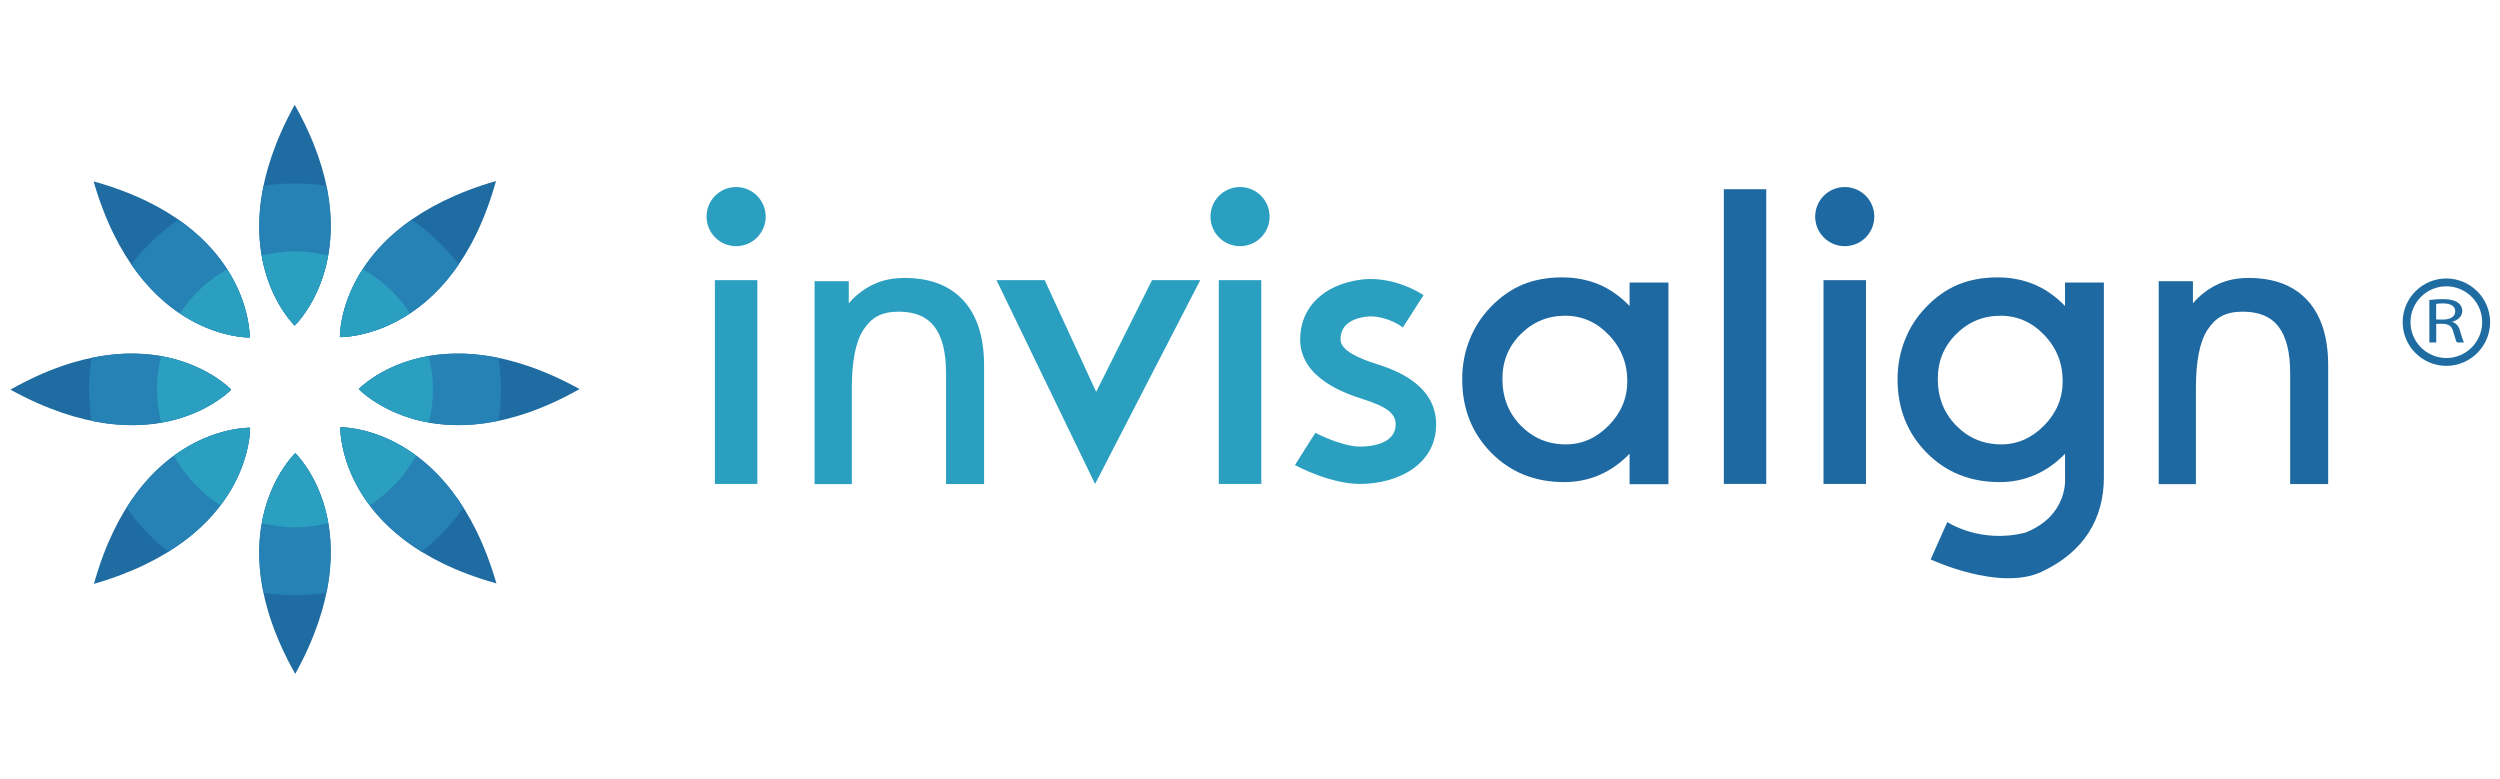 <?xml version="1.0" encoding="utf-8"?>
<!-- Generator: Adobe Illustrator 15.0.0, SVG Export Plug-In . SVG Version: 6.00 Build 0)  -->
<!DOCTYPE svg PUBLIC "-//W3C//DTD SVG 1.1//EN" "http://www.w3.org/Graphics/SVG/1.1/DTD/svg11.dtd">
<svg version="1.1" id="Layer_1" xmlns="http://www.w3.org/2000/svg" xmlns:xlink="http://www.w3.org/1999/xlink" x="0px" y="0px"
	 width="129.625px" height="40.375px" viewBox="0 0 129.625 40.375" enable-background="new 0 0 129.625 40.375"
	 xml:space="preserve">
<g>
	<g>
		<g>
			<g>
				<path fill="#1F6CA2" d="M17.644,22.155c0,0-0.158,5.799,8.096,8.095C23.349,22,17.644,22.155,17.644,22.155z"/>
				<path fill="#1F6CA2" d="M12.947,17.499c0,0,0.158-5.797-8.095-8.095C7.241,17.655,12.947,17.499,12.947,17.499z"/>
			</g>
			<g>
				<g>
					<path fill="#1F6CA2" d="M15.309,23.496c0,0-4.21,3.987,0,11.447C19.455,27.418,15.309,23.496,15.309,23.496z"/>
					<path fill="#1F6CA2" d="M15.28,16.88c0,0,4.211-3.986,0-11.448C11.135,12.958,15.28,16.88,15.28,16.88z"/>
				</g>
				<g>
					<path fill="#1F6CA2" d="M18.604,20.173c0,0,3.987,4.211,11.448,0C22.525,16.028,18.604,20.173,18.604,20.173z"/>
					<path fill="#1F6CA2" d="M11.988,20.202c0,0-3.987-4.211-11.448,0C8.064,24.347,11.988,20.202,11.988,20.202z"/>
				</g>
			</g>
			<g>
				<path fill="#1F6CA2" d="M17.625,17.479c0,0,5.796,0.158,8.094-8.095C17.467,11.774,17.625,17.479,17.625,17.479z"/>
				<path fill="#1F6CA2" d="M12.966,22.179c0,0-5.797-0.16-8.095,8.095C13.125,27.884,12.966,22.179,12.966,22.179z"/>
			</g>
		</g>
		<g>
			<path fill="#2681B4" d="M24.029,26.323c-2.689-4.264-6.385-4.168-6.385-4.168s-0.101,3.783,4.213,6.45
				C22.689,27.955,23.421,27.188,24.029,26.323z"/>
			<path fill="#2681B4" d="M12.947,17.499c0,0,0.091-3.473-3.696-6.109c-0.932,0.642-1.757,1.427-2.443,2.324
				C9.471,17.595,12.947,17.499,12.947,17.499z"/>
			<path fill="#2681B4" d="M15.309,23.496c0,0-2.635,2.502-1.646,7.245c0.532,0.08,1.077,0.123,1.632,0.123
				c0.554,0,1.098-0.043,1.629-0.123C17.912,25.966,15.309,23.496,15.309,23.496z"/>
			<path fill="#2681B4" d="M15.28,16.88c0,0,2.636-2.502,1.646-7.244c-0.532-0.082-1.077-0.125-1.631-0.125
				c-0.554,0-1.098,0.043-1.629,0.125C12.677,14.411,15.28,16.88,15.28,16.88z"/>
			<path fill="#2681B4" d="M18.604,20.173c0,0,2.5,2.635,7.244,1.646c0.083-0.53,0.124-1.076,0.124-1.631s-0.041-1.098-0.124-1.631
				C21.072,17.572,18.604,20.173,18.604,20.173z"/>
			<path fill="#2681B4" d="M11.988,20.202c0,0-2.5-2.635-7.244-1.646c-0.082,0.533-0.124,1.078-0.124,1.633
				c0,0.553,0.042,1.097,0.124,1.63C9.518,22.806,11.988,20.202,11.988,20.202z"/>
			<path fill="#2681B4" d="M17.625,17.479c0,0,3.518,0.094,6.159-3.764c-0.686-0.897-1.508-1.685-2.441-2.324
				C17.532,14.045,17.625,17.479,17.625,17.479z"/>
			<path fill="#2681B4" d="M12.966,22.179c0,0-3.742-0.1-6.406,4.146c0.608,0.861,1.341,1.632,2.172,2.282
				C13.068,25.912,12.966,22.179,12.966,22.179z"/>
		</g>
		<g>
			<path fill="#2A9FC0" d="M21.574,23.623c-2.053-1.516-3.931-1.468-3.931-1.468s-0.049,1.955,1.524,4.045
				C20.168,25.554,21,24.67,21.574,23.623z"/>
			<path fill="#2A9FC0" d="M12.947,17.499c0,0,0.04-1.65-1.171-3.538c-0.987,0.56-1.829,1.345-2.452,2.286
				C11.252,17.542,12.947,17.499,12.947,17.499z"/>
			<g>
				<path fill="#2A9FC0" d="M15.309,23.496c0,0-1.306,1.24-1.733,3.634c0.552,0.135,1.126,0.215,1.72,0.215
					c0.596,0,1.172-0.082,1.726-0.218C16.605,24.726,15.309,23.496,15.309,23.496z"/>
				<path fill="#2A9FC0" d="M15.28,16.88c0,0,1.307-1.242,1.734-3.633c-0.552-0.135-1.125-0.217-1.719-0.217
					c-0.597,0-1.172,0.082-1.727,0.218C13.986,15.65,15.28,16.88,15.28,16.88z"/>
			</g>
			<g>
				<path fill="#2A9FC0" d="M22.233,18.461c-2.401,0.417-3.63,1.712-3.63,1.712s1.242,1.308,3.633,1.734
					c0.136-0.552,0.216-1.126,0.216-1.719C22.451,19.591,22.371,19.015,22.233,18.461z"/>
				<path fill="#2A9FC0" d="M11.988,20.202c0,0-1.242-1.307-3.632-1.734c-0.136,0.553-0.218,1.127-0.218,1.721
					c0,0.596,0.082,1.172,0.219,1.726C10.757,21.497,11.988,20.202,11.988,20.202z"/>
			</g>
			<path fill="#2A9FC0" d="M18.808,13.958c-1.225,1.885-1.184,3.521-1.184,3.521s1.709,0.043,3.639-1.238
				C20.638,15.3,19.796,14.515,18.808,13.958z"/>
			<path fill="#2A9FC0" d="M12.966,22.179c0,0-1.895-0.053-3.948,1.447c0.575,1.049,1.407,1.934,2.408,2.576
				C13.015,24.112,12.966,22.179,12.966,22.179z"/>
		</g>
	</g>
	<g>
		<g>
			<path fill="#1E69A2" d="M84.494,25.105v-1.58c-0.465,0.485-0.984,0.852-1.559,1.1c-0.57,0.249-1.182,0.372-1.83,0.372
				c-1.521,0-2.779-0.506-3.783-1.521c-1.006-1.019-1.506-2.291-1.506-3.816c0-0.712,0.123-1.389,0.375-2.027
				c0.252-0.638,0.609-1.199,1.072-1.684c0.51-0.536,1.064-0.93,1.668-1.184s1.291-0.383,2.063-0.383
				c0.695,0,1.33,0.125,1.914,0.368c0.58,0.246,1.107,0.619,1.586,1.116v-1.218h2.014v10.457H84.494z M77.9,19.644
				c0,0.963,0.316,1.771,0.951,2.421c0.639,0.649,1.414,0.976,2.338,0.976c0.84,0,1.582-0.326,2.223-0.979
				c0.641-0.654,0.963-1.42,0.963-2.295c0-0.933-0.318-1.731-0.955-2.396c-0.635-0.667-1.391-1-2.266-1
				c-0.896,0-1.664,0.316-2.303,0.952C78.217,17.954,77.9,18.729,77.9,19.644z"/>
			<path fill="#1E69A2" d="M105.855,29.648c-2.197,1.028-5.75-0.642-5.75-0.642l0.863-1.939c0,0,1.703,1.145,4.051,0.548
				c2.258-0.896,2.053-2.853,2.053-2.853v-1.237c-0.465,0.485-0.982,0.852-1.559,1.1c-0.572,0.249-1.184,0.372-1.832,0.372
				c-1.518,0-2.779-0.506-3.783-1.521c-1.004-1.019-1.51-2.291-1.51-3.816c0-0.712,0.127-1.389,0.379-2.027
				c0.25-0.638,0.609-1.199,1.076-1.684c0.508-0.536,1.063-0.93,1.666-1.184s1.291-0.383,2.063-0.383
				c0.691,0,1.328,0.125,1.908,0.368c0.584,0.246,1.111,0.619,1.59,1.116v-1.218h2.016c0,0,0,9.106,0,10.114
				C109.084,26.877,108.072,28.614,105.855,29.648z M100.475,19.644c0,0.963,0.316,1.771,0.953,2.421
				c0.637,0.649,1.416,0.976,2.336,0.976c0.84,0,1.58-0.326,2.225-0.979c0.641-0.654,0.961-1.42,0.961-2.295
				c0-0.933-0.316-1.731-0.955-2.396c-0.635-0.667-1.391-1-2.262-1c-0.902,0-1.668,0.316-2.305,0.952
				C100.791,17.954,100.475,18.729,100.475,19.644z"/>
			<path fill="#1E69A2" d="M113.861,25.101h-1.932v-10.52h1.775v1.146c0.379-0.452,0.854-0.787,1.313-0.997
				c0.457-0.212,0.982-0.318,1.572-0.318c1.332,0,2.352,0.392,3.063,1.174s1.064,1.903,1.064,3.364v6.15h-1.971v-5.754
				c0-1.082-0.199-1.881-0.6-2.405c-0.398-0.521-1.018-0.781-1.854-0.781c-0.908,0-1.412,0.308-1.82,0.922
				c-0.41,0.613-0.613,1.629-0.613,3.044v4.975H113.861L113.861,25.101z"/>
			<path fill="#2A9FC0" d="M44.168,25.101h-1.932v-10.52h1.773v1.146c0.382-0.452,0.854-0.787,1.314-0.997
				c0.458-0.212,0.981-0.318,1.574-0.318c1.33,0,2.35,0.392,3.061,1.174c0.71,0.782,1.067,1.903,1.067,3.364v6.15h-1.973v-5.754
				c0-1.082-0.199-1.881-0.599-2.405c-0.4-0.521-1.016-0.781-1.852-0.781c-0.91,0-1.413,0.308-1.821,0.922
				c-0.409,0.613-0.613,1.629-0.613,3.044L44.168,25.101L44.168,25.101z"/>
			<g>
				<path fill="#1E69A2" d="M94.549,25.093V14.526h2.203v10.566H94.549L94.549,25.093z"/>
				<circle fill="#1E69A2" cx="95.65" cy="11.231" r="1.533"/>
			</g>
			<path fill="#1E69A2" d="M89.381,25.093V9.811h2.199v15.28h-2.199V25.093z"/>
			<path fill="#2A9FC0" d="M63.195,25.093V14.526h2.203v10.566H63.195L63.195,25.093z"/>
			<circle fill="#2A9FC0" cx="64.296" cy="11.231" r="1.533"/>
			<path fill="#2A9FC0" d="M37.067,25.093V14.526h2.201v10.566H37.067L37.067,25.093z"/>
			<circle fill="#2A9FC0" cx="38.168" cy="11.231" r="1.533"/>
			<polygon fill="#2A9FC0" points="51.668,14.524 54.167,14.524 56.837,20.319 59.734,14.524 62.233,14.524 56.78,25.093 			"/>
			<path fill="#2A9FC0" d="M71.338,18.862c-0.787-0.253-1.832-0.659-1.832-1.264c0-0.662,0.449-1.059,1.334-1.179
				c0.758-0.104,1.664,0.345,1.895,0.565l1.076-1.68c-0.77-0.502-2.035-0.972-3.275-0.801c-1.928,0.264-3.123,1.449-3.123,3.094
				c0,2.052,2.438,2.834,3.236,3.091c1.268,0.403,1.715,0.75,1.715,1.317c0,1.069-1.404,1.151-1.836,1.151
				c-0.811,0-1.955-0.517-2.326-0.714l-1.059,1.671c0.188,0.103,1.863,0.979,3.385,0.979c1.895,0,3.936-0.969,3.936-3.09
				C74.461,19.864,72.191,19.136,71.338,18.862z"/>
		</g>
		<g>
			<g>
				<path fill="#1F6CA2" d="M126.842,14.439c-1.248,0-2.264,1.019-2.264,2.264c0,1.25,1.016,2.267,2.264,2.267
					c1.25,0,2.27-1.017,2.27-2.267C129.111,15.458,128.092,14.439,126.842,14.439z M128.701,16.703c0,1.024-0.834,1.86-1.859,1.86
					c-1.023,0-1.857-0.834-1.857-1.86c0-1.024,0.834-1.858,1.857-1.858C127.867,14.847,128.701,15.679,128.701,16.703z"/>
			</g>
			<path fill="#1F6CA2" d="M125.961,15.556c0.182-0.026,0.441-0.047,0.684-0.047c0.381,0,0.631,0.059,0.805,0.187
				c0.135,0.094,0.219,0.248,0.219,0.423c0,0.292-0.236,0.484-0.52,0.566v0.009c0.209,0.059,0.336,0.22,0.4,0.448
				c0.09,0.313,0.156,0.527,0.213,0.615h-0.371c-0.045-0.063-0.105-0.255-0.18-0.533c-0.082-0.309-0.232-0.424-0.555-0.434h-0.338
				v0.967h-0.355L125.961,15.556L125.961,15.556z M126.318,16.569h0.365c0.377,0,0.621-0.166,0.621-0.424
				c0-0.287-0.258-0.413-0.635-0.413c-0.172,0-0.291,0.013-0.354,0.026v0.811H126.318z"/>
		</g>
	</g>
</g>
</svg>
